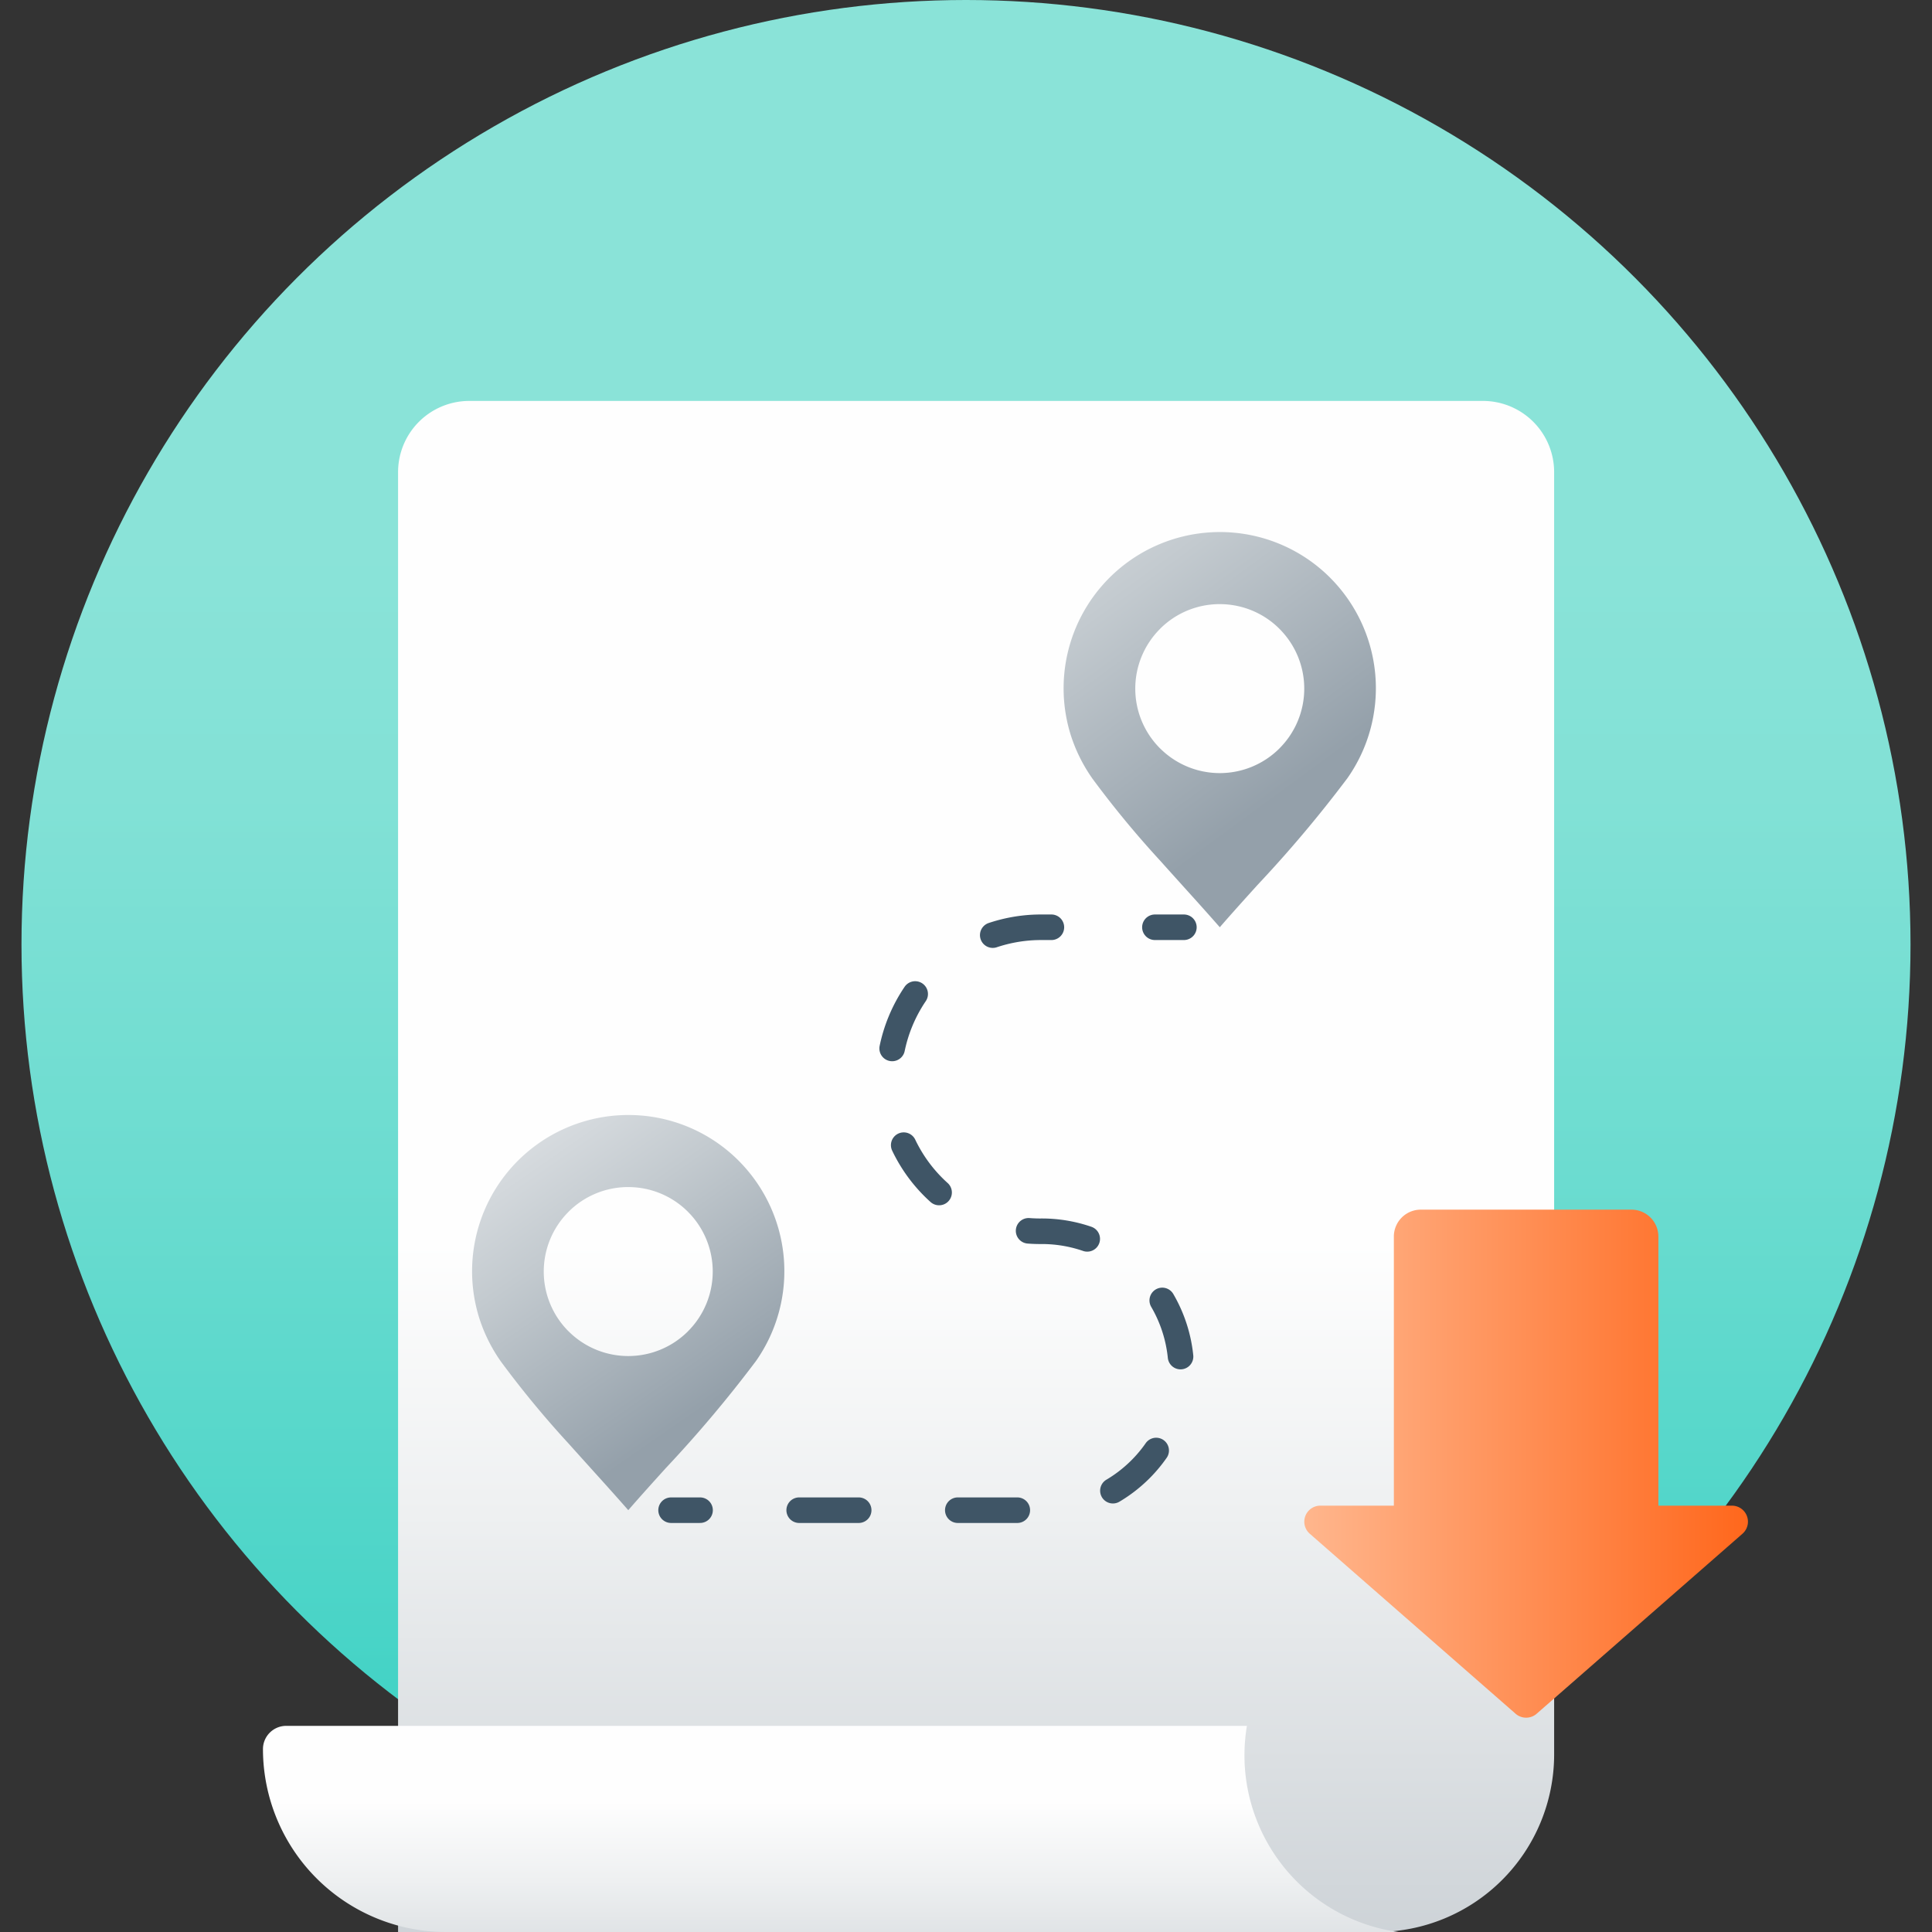 <svg id="Layer_1" data-name="Layer 1" xmlns="http://www.w3.org/2000/svg" xmlns:xlink="http://www.w3.org/1999/xlink" viewBox="0 0 100 100"><rect x="0" y="0" width="100" height="100" fill="#333333" stroke="none"/><defs><style>.cls-1{fill:url(#linear-gradient);}.cls-2,.cls-5,.cls-6{fill:none;}.cls-3{fill:url(#linear-gradient-2);}.cls-4{fill:url(#linear-gradient-3);}.cls-5,.cls-6{stroke:#3f5566;stroke-linecap:round;stroke-miterlimit:10;stroke-width:1.323px;}.cls-6{stroke-dasharray:3.079 5.131;}.cls-7,.cls-8{fill-rule:evenodd;}.cls-7{fill:url(#linear-gradient-4);}.cls-8{fill:url(#linear-gradient-5);}.cls-9{fill:url(#New_Gradient_Swatch_3);}</style><linearGradient id="linear-gradient" x1="50" y1="-3.661" x2="50" y2="123.65" gradientUnits="userSpaceOnUse"><stop offset="0.253" stop-color="#8ae3d8"/><stop offset="0.352" stop-color="#82e1d6"/><stop offset="0.504" stop-color="#6cdcd0"/><stop offset="0.692" stop-color="#49d4c7"/><stop offset="0.904" stop-color="#18c9ba"/><stop offset="1" stop-color="#00c4b3"/></linearGradient><linearGradient id="linear-gradient-2" x1="-2171.203" y1="2385.351" x2="-2254.949" y2="2385.351" gradientTransform="translate(2261.902 -2324.975)" gradientUnits="userSpaceOnUse"><stop offset="0.527" stop-color="#fefefe"/><stop offset="0.695" stop-color="#eef0f1"/><stop offset="1" stop-color="#c8ced3"/></linearGradient><linearGradient id="linear-gradient-3" x1="-2240.099" y1="2377.822" x2="-2255.805" y2="2377.822" gradientTransform="translate(-2334.827 -2151.003) rotate(-90)" gradientUnits="userSpaceOnUse"><stop offset="0.265" stop-color="#fefefe"/><stop offset="0.525" stop-color="#eef0f1"/><stop offset="1" stop-color="#c8ced3"/></linearGradient><linearGradient id="linear-gradient-4" x1="51.484" y1="19.726" x2="69.235" y2="43.947" gradientUnits="userSpaceOnUse"><stop offset="0.097" stop-color="#e2e5e8"/><stop offset="0.428" stop-color="#c3cacf"/><stop offset="0.867" stop-color="#94a0aa"/></linearGradient><linearGradient id="linear-gradient-5" x1="24.738" y1="54.575" x2="39.005" y2="75.147" xlink:href="#linear-gradient-4"/><linearGradient id="New_Gradient_Swatch_3" x1="67.509" y1="75.759" x2="90.474" y2="75.759" gradientUnits="userSpaceOnUse"><stop offset="0" stop-color="#ffb68d"/><stop offset="1" stop-color="#ff671c"/></linearGradient></defs><circle class="cls-1" cx="50" cy="48.888" r="48.888"/><rect class="cls-2" width="100" height="100"/><path class="cls-3" d="M10.899,30.457H86.46A3.687,3.687,0,0,1,90.147,34.144V86.608a3.687,3.687,0,0,1-3.687,3.687H20.093a9.193,9.193,0,0,1-9.193-9.193V30.457A0,0,0,0,1,10.899,30.457Z" transform="translate(-9.853 110.899) rotate(-90)"/><path class="cls-4" d="M64.413,90.853a9.359,9.359,0,0,1,.127-1.523H14.814a1.204,1.204,0,0,0-1.203,1.203A9.478,9.478,0,0,0,23.077,100H72.379a9.238,9.238,0,0,1-7.966-9.147"/><line class="cls-5" x1="34.735" y1="78.167" x2="36.235" y2="78.167"/><path class="cls-6" d="M41.366,78.167H53.838a7.219,7.219,0,1,0,0-14.437,7.823,7.823,0,0,1-7.823-7.823v-.045A7.868,7.868,0,0,1,53.883,47.995h3.329"/><line class="cls-5" x1="59.778" y1="47.995" x2="61.278" y2="47.995"/><path class="cls-7" d="M68.85,29.905a8.061,8.061,0,0,0-5.714-2.366h-.002a8.089,8.089,0,0,0-7.711,10.51,8.248,8.248,0,0,0,1.102,2.224v.002a51.032,51.032,0,0,0,3.521,4.269.293.293,0,0,1,.028.031c.367.411.738.821,1.102,1.225v.001c.689.763,1.362,1.508,1.96,2.193.594-.686,1.267-1.431,1.956-2.193a65.368,65.368,0,0,0,4.654-5.528,8.093,8.093,0,0,0-.897-10.368ZM66.227,38.735a4.371,4.371,0,0,1-6.182,0H60.042v-.001a4.371,4.371,0,0,1,0-6.182l.001-.003a4.362,4.362,0,0,1,3.093-1.28v.001a4.359,4.359,0,0,1,3.088,1.278l.001.001.001.001v.001a4.369,4.369,0,0,1,0,6.183Z"/><path class="cls-8" d="M38.233,60.078a8.061,8.061,0,0,0-5.714-2.366h-.002A8.089,8.089,0,0,0,24.806,68.222a8.248,8.248,0,0,0,1.102,2.224v.002a51.032,51.032,0,0,0,3.521,4.269.294.294,0,0,1,.028.031c.367.411.738.821,1.102,1.225v.001c.689.763,1.362,1.508,1.96,2.193.594-.686,1.267-1.431,1.956-2.193a65.368,65.368,0,0,0,4.654-5.528,8.093,8.093,0,0,0-.897-10.368Zm-2.623,8.83a4.371,4.371,0,0,1-6.182,0H29.425v-.001a4.371,4.371,0,0,1,0-6.182l.001-.003a4.362,4.362,0,0,1,3.093-1.28v.001a4.359,4.359,0,0,1,3.088,1.278l.001.001.001.001v.001a4.369,4.369,0,0,1,0,6.183Z"/><path class="cls-9" d="M85.837,77.933V64.004a1.393,1.393,0,0,0-1.393-1.393H73.539A1.393,1.393,0,0,0,72.146,64.004V77.933H68.34a.829.829,0,0,0-.546,1.453l4.768,4.17,5.884,5.146a.829.829,0,0,0,1.092,0l5.884-5.146,4.768-4.17a.829.829,0,0,0-.546-1.453Z"/></svg>